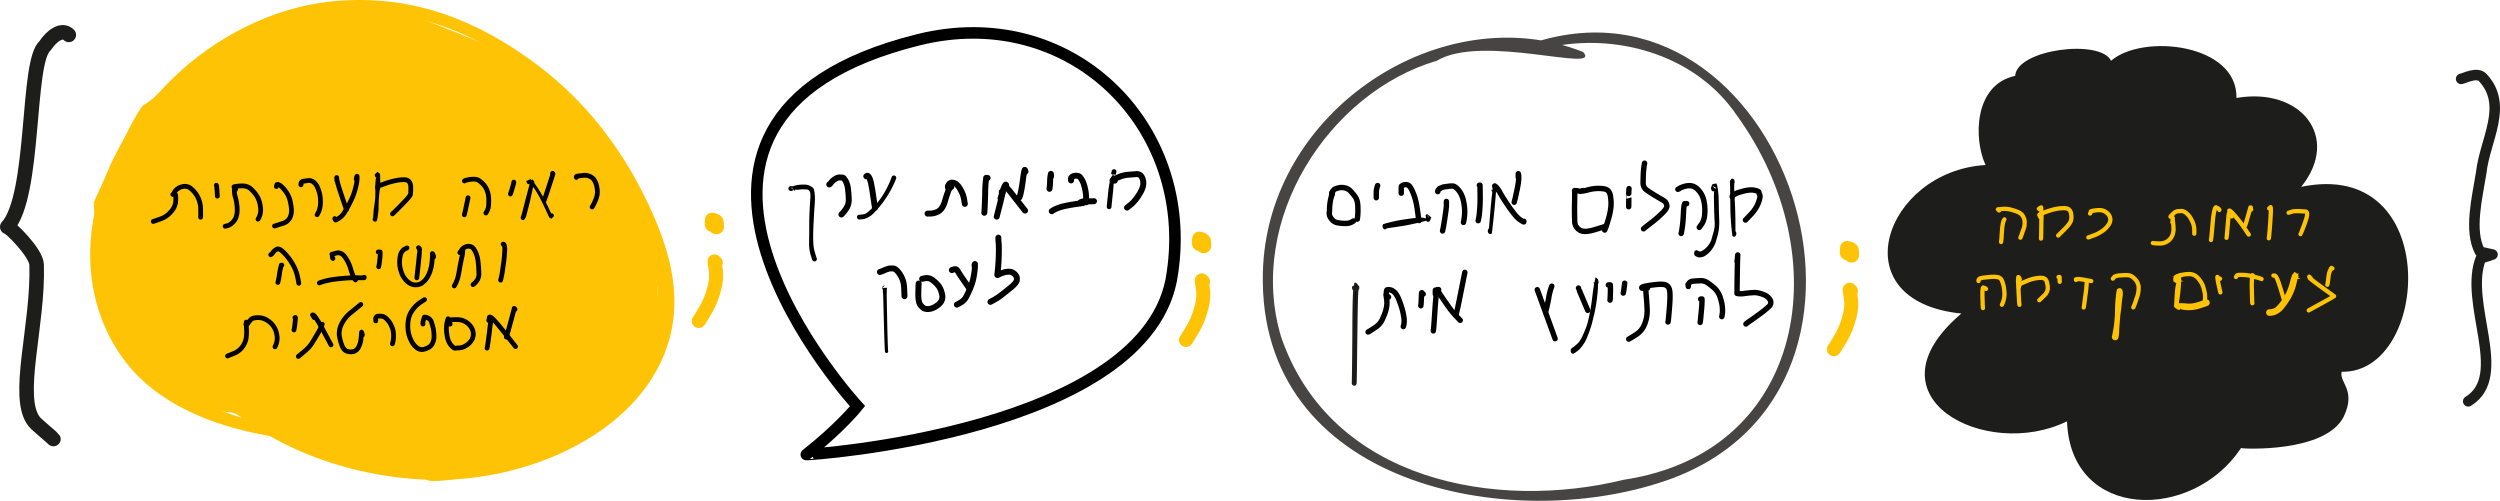 <svg xmlns="http://www.w3.org/2000/svg" width="1051.557" height="210.646" viewBox="0 0 1051.557 210.646"><defs><style>.a,.e,.f,.g,.h,.j,.l,.m{fill:none;}.a,.j,.l,.m{stroke:#000;}.a,.i,.k{stroke-miterlimit:10;}.a{stroke-width:4.855px;}.a,.d{fill-rule:evenodd;}.b{fill:#474444;}.c,.i{fill:#fdc304;}.d{fill:#1d1d1b;}.e,.f,.k{stroke:#1d1d1b;}.e,.f,.g,.h,.j,.l,.m{stroke-linecap:round;stroke-linejoin:round;}.e{stroke-width:4.422px;}.f{stroke-width:6.123px;}.g,.h,.i{stroke:#fdc304;}.g{stroke-width:5.883px;}.h{stroke-width:1.795px;}.j{stroke-width:2.276px;}.k{stroke-width:1.012px;}.l{stroke-width:2.5px;}.m{stroke-width:2.001px;}</style></defs><g transform="translate(-471.405 -1643.366)"><path class="a" d="M964.551,1758.171c9.308-62.175-43.116-113.9-106.8-98.088-136.3,33.844-25.663,154.132-25.663,154.132s-7.365,9.232-21.531,20.324C810.077,1834.915,955.74,1825.249,964.551,1758.171Z"/><path class="b" d="M1137.279,1665.221c-59.056-23.424-133.249,24.472-134.685,93.053-2.053,88.931,103.378,110,169.5,87.273,111.443-38.312,49.259-220.5-57.543-183.595-3.461,4.868,6.517,1.034,11.322.747,27.691-4.976,59.405,4.524,76.1,29.226,42.667,58.883,29.422,141.6-47.5,153.226-53.351,13.079-123.269.917-144.217-60.118-14.747-49.241,20.292-102.874,65.492-116.108C1094.927,1657.313,1145.756,1674.45,1137.279,1665.221Z"/><path class="c" d="M595.485,1648.358l40.416-2.287,53.379,21.352s44.229,37.365,56.43,73.968c.995,2.983,3.813,46.517,3.813,46.517l-18.3,29.74-36.6,20.589s-39.156,9.933-43.98,6.873-49.052-11.448-49.052-11.448-30.5-16.777-32.791-16.777-22.877-3.05-30.5-9.913-18.3-16.014-22.115-26.69-5.338-51.854-5.338-51.854,18.3-40.416,21.352-41.179,30.5-27.452,36.6-28.977S595.485,1648.358,595.485,1648.358Z"/><path class="c" d="M560.073,1807.74c18.5,19.361,51.359,35.793,90.565,37.37,37.252,1.5,77.759-14.791,95.246-43.056,16.879-27.289,7.23-54.395-3-75.358-10.759-22.045-26.44-42.6-48.915-58.555-19.558-13.89-46.832-28-83.513-24.125-25.4,2.678-49.11,15.725-65.612,31.553-42.7,40.95-43.877,91.541-19.511,121.411,16.654,20.411,48.273,31.378,87.129,32.345,3.669.091,5.541-4.038,1.918-4.123-75.852-1.889-108.995-45.056-95.4-97.425,5.2-20.049,18.222-43.029,42.717-61.065,24.851-18.3,55.312-21.865,79.5-16.9,35.363,7.268,58.838,27.469,75.507,47.98,17.393,21.405,31.321,46.211,31.538,74.195.1,12.589-3.622,26.44-15.34,39.776-14.084,16.035-38.792,26.346-62.18,28.83-45.667,4.843-84.236-14.988-104.289-35.015-.3-.315-.6-.635-.907-.949-1.727-1.814-7.2,1.293-5.46,3.106Z"/><path class="d" d="M1319.024,1675.282c-17.315,3.632-17.584,26.482-12.447,37.491-42.453,2.564-61.663,57.289-10.172,62.472-41.487,35.154,10.354,62.07,44.431,45.334,1.514,41.829,52.736,42.216,73.191,11.245.216.336,35.515,2.18,43.21-13.223,5.388-11.366-2.005-14.216-.873-18.86,37.339.8,42.554-90.173-17.016-77.787,16.814-20.943-.242-42.064-27.245-37.383.524-22.771-39.253-27.23-52.747-15.655-4.514-9.266-39.624-4.865-40.332,6.366"/><path class="e" d="M1506.607,1676.54c1.481-.253,6.723-3.112,9.111-.543,10.947,11.767.854,26.12-.669,40.1-1.678,10.554-5.177,24.089-.609,33,.12.258,5.384,1.334,5.384,1.334s-4.9,1.73-4.826,1.376c-7.659,18.883,12.215,49.526-5.408,60.363"/><path class="f" d="M500.345,1658.043c-2.941-2.94-7.442.645-9.981,4.576-7.88,6.488-3.939,62.865-15.9,76.2.671-.481,12.2,10.77,12.351,15.88.784,25.683-9.19,55.889-.98,66.069,1.129,1.406,7.866,6.89,8.038,7.254"/><path class="g" d="M771.116,1737.842q-.548.61-.255-1.762a16.234,16.234,0,0,1,1.636,2.776c.387.217.551.071.493-.434s-.094-1.01-.106-1.513-.686-.883-2.021-1.139a9.913,9.913,0,0,0-.038,1.072,5.363,5.363,0,0,0,.439.928"/><path class="g" d="M772.482,1753.859c-.049,0-.225-.18-.526-.536q.09.864.557,3.992a19.989,19.989,0,0,1-.825,7.909,34.274,34.274,0,0,1-3.475,8.489q-2.183,3.706-2.888,4.664"/><path class="g" d="M1248.578,1749.742q-.546.611-.255-1.763a16.114,16.114,0,0,1,1.636,2.777c.387.217.552.071.493-.434s-.093-1.011-.106-1.513-.685-.883-2.021-1.14a9.677,9.677,0,0,0-.037,1.073,5.2,5.2,0,0,0,.439.927"/><path class="g" d="M1249.945,1765.758c-.05,0-.226-.179-.527-.535q.092.864.557,3.991a19.986,19.986,0,0,1-.825,7.909,34.226,34.226,0,0,1-3.475,8.489q-2.183,3.708-2.887,4.665"/><path class="g" d="M976.055,1745.823q-.547.61-.255-1.762a16.224,16.224,0,0,1,1.636,2.776c.387.217.551.071.493-.434s-.094-1.01-.106-1.513-.686-.883-2.021-1.139a9.954,9.954,0,0,0-.038,1.072,5.292,5.292,0,0,0,.439.928"/><path class="g" d="M977.421,1761.84q-.075,0-.526-.536.09.864.557,3.992a19.992,19.992,0,0,1-.826,7.909,34.2,34.2,0,0,1-3.475,8.489q-2.181,3.707-2.887,4.664"/><path class="h" d="M1434.044,1732.853c.5-.145.663-.2.5-.162q1.1-.345.757-.226.81-.541,6-.122,1.28.3-.416,4.844t-1.831,4.661"/><path class="h" d="M1425.872,1731c.421-.285.567-.391.435-.316a1.094,1.094,0,0,1,.163-.188q.282.6-.166,6.7t-.582,6.393"/><path class="h" d="M1409.452,1733.173c-.1-.446-.152-.622-.151-.529q-.279-.944-.165-.61v-.091q.5.02,2.66,2.57a53.3,53.3,0,0,1,3.777,4.986q1.612,2.434,1.706,2.525"/><path class="h" d="M1418.261,1731.477c0,.032,0,.024,0-.023s0-.033.021.043-.035-.219-.165-.887c-.014,0-.066.008-.157.022q.107-.331-.936,3.4t-1.25,4.17"/><path class="h" d="M1410.1,1734.393q.047-.3-1.166-1.176-.072-.516-.481,4.675t-.523,5.508"/><path class="h" d="M1404.922,1731.682q.227-.313-1.48-1.143-.843.525-1.374,6.961t-.666,6.821"/><path class="h" d="M1384.377,1734.533c-.039-.089.121-.3.479-.638s.691-.652,1-.947a2.481,2.481,0,0,1,1.026-.61,3.938,3.938,0,0,1,1.086-.173q.519-.006,1.084-.052a3.441,3.441,0,0,1,1.785.754,7.829,7.829,0,0,1,2.354,2.968,8.786,8.786,0,0,1,1.17,3.767q.034,1.6.014,2.054"/><path class="h" d="M1385.152,1736.844a10.772,10.772,0,0,0,.168-1.81,7.675,7.675,0,0,0,.112,1.694q.185,1.855.222,2.886a7.51,7.51,0,0,1-.392,2.434,5.552,5.552,0,0,1-5.618,3.716,18.364,18.364,0,0,1-2.689-.17"/><path class="h" d="M1350.529,1733.177q.435-.684.355-.84c-.054-.1.38-.231,1.3-.381a14.348,14.348,0,0,1,2.428-.217,4.349,4.349,0,0,1,1.956.471,5.411,5.411,0,0,1,1.559,1.172,3.892,3.892,0,0,1,.9,1.841,3.608,3.608,0,0,1-.686,2.629,9.324,9.324,0,0,1-2.713,2.715,15.478,15.478,0,0,1-3.525,1.835q-1.744.619-2.287.829"/><path class="h" d="M1329.018,1731.212a3.967,3.967,0,0,1,.934-.612,52.852,52.852,0,0,1,.085,6.307q-.048,6.492-.141,6.808"/><path class="h" d="M1329.567,1734.669c-.129-.291-.181-.412-.158-.364a3.773,3.773,0,0,1-.244-.567q.025-.231,2.858-1.261a26.178,26.178,0,0,1,4.666-1.318,16,16,0,0,1,2.989-.24,3.921,3.921,0,0,1,1.844.458,2.705,2.705,0,0,1,1.007,1.822,6.363,6.363,0,0,1,.026,2.769q-.293,1.359-2.764,3.818t-2.671,2.643"/><path class="h" d="M1312.282,1731.883q-.32-.293-.293-.224a1.067,1.067,0,0,1-.208-.257,9.823,9.823,0,0,0,1.639-.138,10.587,10.587,0,0,1,3.914.315,21.672,21.672,0,0,1,2.859.958,5.194,5.194,0,0,1,1.6,1.055,5.464,5.464,0,0,1,1.1,2.133,7.571,7.571,0,0,1-.513,4.467q-1,2.949-1.139,3.131"/><path class="h" d="M1314.5,1735.648q-.8.987-1.036,5.031t-.348,4.478"/><path class="h" d="M1443.576,1760.87q.384.309-.859-1.134a.965.965,0,0,1,.211.563q.029.35,10.242,7.647-.8.574-5.649,3.216t-5.008,2.759"/><path class="h" d="M1452.465,1756.3l-.407-.245a8.674,8.674,0,0,0-1.246,3.924q-.307,2.577-.463,3.145"/><path class="i" d="M1437.717,1759.744c0-.018-.063-.386-.135-.675a6.211,6.211,0,0,0-.923-.68c-.931,1.143-1.167,2.17-1.636,4.086a22.987,22.987,0,0,1-5,9.421c-1.068,1.2-1.6,1.621-2.568,1.824s-1.047.311-1.137.283a.9.9,0,1,0-.537,1.713,9.892,9.892,0,0,0,2.041-.239,7.912,7.912,0,0,0,3.543-2.388,33.051,33.051,0,0,0,3.157-4.523,22.939,22.939,0,0,0,2.245-5.664c.47-1.916.745-3.158.786-3.51-.87.792-.853.792-.839.792a4.354,4.354,0,0,1-.792-.436.9.9,0,0,0,1.8,0Z"/><path class="h" d="M1427.65,1759.259h.55q.81-.024,2.385,5.257t1.71,5.6"/><path class="h" d="M1411.913,1759.874a4.169,4.169,0,0,0,.373-.594q.164-.318,2.025-.307a16.734,16.734,0,0,1,3.646.419q1.783.41,3.1.79a11.279,11.279,0,0,1,1.61.541"/><path class="h" d="M1418.995,1759.37c.008-.133-.062-.211-.207-.235a38.068,38.068,0,0,0-.189,6.322q.094,4.977.188,5.454"/><path class="h" d="M1405.2,1760.614q-.788-.306-.543-.224.025.094-.586-.545a20.682,20.682,0,0,0,.572,3.4q.588,2.714.7,3.1"/><path class="h" d="M1386.822,1760.6a7.156,7.156,0,0,1-.108-.8,6.3,6.3,0,0,1,2.14-.755,15.611,15.611,0,0,1,3.125-.394,5.027,5.027,0,0,1,2.587.574,6.911,6.911,0,0,1,2.132,2.079,9.28,9.28,0,0,1,1.387,2.582q.333,1.107.511,1.858t.26,1.314a9.1,9.1,0,0,1,.049,1.564,8.818,8.818,0,0,1-.127,1.408"/><path class="i" d="M1386.036,1760.872c0,.028-.015.244-.014.258s.1.362.1.365l.838.495c.01,0,.689-.349.7-.363s.1-.141.114-.169c.066-.115.22-.432.37-.773-.806.536-.782.536-.748.536-.863-.356-.84-.029-.828.158.006.093.008.121.009.142,0,.005.047-.312.047-.312s1.74.176,1.739.172,0,.006,0-.02c-1.564.69-1.66,4.072-2,10.888,1.162.93,1.349.929,1.458.929h.114v-1.795h-.02c.6,1.591,1.045,1.744,2.841,1.911a15.457,15.457,0,0,0,5.821-.674c1.847-.59,3-.984,3.222-1.092a.9.9,0,1,0-.778-1.618c-.223.107-1.143.41-2.991,1a11.971,11.971,0,0,1-5.108.6,13.854,13.854,0,0,0-3.449-.007c.456,1.678.467,1.678.469,1.678s-.007-1.795-.008-1.795h-.676a60.715,60.715,0,0,0,1.08-10.169,7.724,7.724,0,0,0-1.755.387c0,.008,1.744.181,1.744.181s.046-.318.046-.323c0-.02-.006-.1-.012-.2-.012-.186-.036-.523-.069-1a7.732,7.732,0,0,0-.968-.834c-.971.876-1.034,1.015-1.1,1.129-.017.029.04-.055.029-.04s.65-.319.644-.319l.83.491c-.005-.01.09.337.09.33a1.21,1.21,0,0,0,0,.13.9.9,0,1,0-1.774-.275Z"/><path class="h" d="M1360.182,1760.484c-.042.061-.065.087-.067.076a1.843,1.843,0,0,1,.2-.26q.2-.245.423-.474c.147-.154.232-.21.255-.17s.123,0,.3-.12a6.06,6.06,0,0,1,1.851-.326,24.142,24.142,0,0,1,3.046-.1,3.833,3.833,0,0,1,2.457.909,8.35,8.35,0,0,1,1.542,1.688,5.97,5.97,0,0,1,.779,2.375,12.307,12.307,0,0,1-.937,5.025,26.58,26.58,0,0,1-1.305,3.544"/><path class="i" d="M1362.323,1765.32a4.885,4.885,0,0,0-.171.672c-.083.471-.186,1.306-.289,2.365a46.66,46.66,0,0,0-.325,5.54c0,1.56-.109,2.936-.228,4.15s-.253,2.573-.519,4.1c-.3,1.522-.4,2.276-.52,2.6a.9.9,0,1,0,1.706.56,14.622,14.622,0,0,0,.31-3c.069-1.548.207-2.939.3-4.155s.2-2.606.427-4.149c.274-1.54.307-3.371.64-5.474C1364.4,1763.816,1362.341,1765.276,1362.323,1765.32Z"/><path class="h" d="M1344.617,1761.111v-.279h.614q-.1-.287,2.684.181t3.1.58"/><path class="h" d="M1349.117,1762.184a41.15,41.15,0,0,1-.514,5.164q-.625,5-.739,5.34"/><path class="h" d="M1337.274,1759.892h.443c0,.567,0,.824,0,.771q0,.619.015.765c.011.1.025.252.045.466"/><path class="h" d="M1320.956,1760.929c-.066-.352-.1-.511-.116-.476q-.391-.6-.272-.428a.392.392,0,0,0-.228-.112q-.028,1.394-.085,1.116t.206,4.95q.262,5.227.37,5.592"/><path class="h" d="M1320.6,1764.066c.014-.144,0-.155-.03-.032s.026-.045.18-.506a2.007,2.007,0,0,1,1.2-1.123q.97-.429,2.432-1.029a14.707,14.707,0,0,1,2.918-.869,13.938,13.938,0,0,1,2.3-.276,4.944,4.944,0,0,1,1.184.088,3.4,3.4,0,0,1,.825.39,2.786,2.786,0,0,1,.839,1.624,8.339,8.339,0,0,1,.285,2.638,4.73,4.73,0,0,1-1.689,2.891q-1.617,1.579-1.867,1.789"/><path class="h" d="M1303.634,1761.562a.453.453,0,0,1-.046-.228c.013-.032.033-.088.061-.166a1.787,1.787,0,0,1,.118-.251,1.651,1.651,0,0,1,.294-.345,7.21,7.21,0,0,1,2.3-.475q2.079-.264,3.17-.293a12.747,12.747,0,0,1,2.217.137,2.489,2.489,0,0,1,1.8,1.7,12.977,12.977,0,0,1,.9,4.058,10.186,10.186,0,0,1-.3,4.059,10.929,10.929,0,0,1-.7,1.787"/><path class="h" d="M1306.768,1764.875q-.093-.272-1.187-.571-.413.224-.31,4.226t.2,4.43"/><path d="M1199.557,1718.681c0,.016-.505.886-.5.922s-.02.242-.014.3c.012.124,0,.39.02.622.035.464.041,1.194.1,2.1-.048,1.815.031,4.541.073,8.134a103.1,103.1,0,0,0,.861,11.857.85.85,0,0,0,1.409-.13,1.579,1.579,0,0,0-.1-1.829c-.1-.113.069-2.836-.176-10.013-.2-3.584-.28-6.26-.4-8.071.024-.909.019-1.548.065-2.011a3.31,3.31,0,0,1,.053-.435c.015-.059,0,.055.016.025s-.475.8-.463.81a1.513,1.513,0,0,0,.406-1.757A.9.9,0,0,0,1199.557,1718.681Z"/><path class="j" d="M1199.986,1726.065q.707-1,.485-.657a9.454,9.454,0,0,1,3.284-1.372,16.456,16.456,0,0,1,3.978-.778,7.909,7.909,0,0,1,2.437.33q1.105.345,1.075.631a2.544,2.544,0,0,0,.351,1.078q.381.79-.539,3.293a14.42,14.42,0,0,1-3.075,4.818q-2.156,2.316-2.386,2.509"/><path d="M1193.015,1723.161l.271-.71c.024-.059-.279.386-.278.385-.132.1-1.491-1.584-1.492-1.581s.006-.017,0-.01l-.021.058c1.835,1.028,1.716,1.27,1.853,1.094-.994.5-1.076,1.619-1.017,5.181s.141,6.436.254,8.514a11.982,11.982,0,0,1-.393,4.746c-.4,1.428-.716,2.563-.979,3.455a9.009,9.009,0,0,1-3.565,4.4c-.852.455-.912.546-1.4.4a1.957,1.957,0,0,1-.759-.307.888.888,0,0,0-1.363.482,1.524,1.524,0,0,0,.371,1.77,5.647,5.647,0,0,0,1.3.581,4.593,4.593,0,0,0,2.611-.529,10.389,10.389,0,0,0,2.82-2.515,11.873,11.873,0,0,0,1.851-3.359c.262-.892.6-2.079.989-3.509a24.224,24.224,0,0,0,.486-5.778c-.089-2.08-.167-4.847-.226-8.409s-.595-6.5-.99-6.988c-1.527.187-1.816.691-1.848.779a9.886,9.886,0,0,0,1.831,1.04l.013-.034c0-.011-1.355-1.7-1.355-1.7a3.528,3.528,0,0,0-.482.668c-.046.12-.14.365-.276.722a1.5,1.5,0,0,0,.451,1.738A.908.908,0,0,0,1193.015,1723.161Z"/><path class="j" d="M1177.165,1722.987q.973-.44.636-.3-.009-.21,1.7-.784a7.432,7.432,0,0,1,3.213-.407,5.42,5.42,0,0,1,3.15,1.907,9.246,9.246,0,0,1,2.24,4.548,17.941,17.941,0,0,1,.327,5.529,8.384,8.384,0,0,1-1.13,3.928q-.863,1.209-1.14,1.6"/><path class="j" d="M1180.852,1729.019q-1.094,0-.771.031-.414.313-.572,3.874t-.48,5.82a24.921,24.921,0,0,1-.5,2.818"/><path class="j" d="M1163.145,1712.013a31.715,31.715,0,0,0-.511,4.392q-.084,2.044-.1,3.953a3.635,3.635,0,0,0,1.783,3.141q1.8,1.231,3.659,2.336t2.634,1.54a5.825,5.825,0,0,1,1.239.892,2.971,2.971,0,0,1,.662,1.6q.2,1.141-2.093,3.326a52.811,52.811,0,0,1-4.078,3.557q-1.785,1.373-2.555,1.98t-1.048.871"/><path class="j" d="M1137.292,1723.513c-.5.112-.708.163-.612.155q.367-.064-.755.17a15.578,15.578,0,0,0,3.371-.59,18.736,18.736,0,0,1,4.142-.633,17.509,17.509,0,0,1,2.559.172,3.551,3.551,0,0,1,1.778.75,4.614,4.614,0,0,1,1.057,2.658,16.64,16.64,0,0,1,.141,4.4,29.255,29.255,0,0,1-1.293,5.761,32.532,32.532,0,0,1-1.3,3.771"/><path class="j" d="M1134.86,1723.575h-1.16q.129-.43.045,3.555t-.052,6.069q.033,2.084.1,3.727a4.218,4.218,0,0,0,1.871,3.064q1.8,1.422,6.4.02t4.754-1.464"/><path class="j" d="M1100.438,1723.173q-.058-.3-.3-1.578,1.092.867.906.9a6.9,6.9,0,0,1,1.287,1.881q.662,1.293,2.7,4.385a58.225,58.225,0,0,0,3.678,5.056,10.577,10.577,0,0,0,3.616,2.892,1.077,1.077,0,0,0,.032-.263"/><path class="j" d="M1110.021,1717.93v-1.516q.594,1.5-.446,6.514t-1.27,5.5"/><path d="M1100.833,1723.111c0-.021-.01-.268-.026-.556-1.012-1.205-1.042-1.205-1.084-1.205-.8,2.364-1.173,7.987-2.1,18.878.544-1.049.442-1.01.326-.969a1.373,1.373,0,0,0-.7,1.592c.145.691.694,1.1,1.226.911.117-.042.285-.106.439-.168,1.44-12.024,1.8-18.207,1.8-19.127-.947,1.477-.917,1.477-.9,1.477-.981-.916-.976-.854-.976-.833a1.033,1.033,0,1,0,2,0Z"/><path class="j" d="M1093.668,1721.27h.254q.021,0,.061,4.273a61.191,61.191,0,0,1-.276,7.144,21.668,21.668,0,0,1-.547,3.493"/><path class="j" d="M1076.155,1723.961q.062-.128.051-.147c-.007-.012-.03-.015-.07-.007s.022-.128.185-.408a1.6,1.6,0,0,1,.448-.546.576.576,0,0,1,.265-.118c.042.006-.016.022-.174.046s.085-.106.726-.389a5.492,5.492,0,0,1,1.629-.488c.445-.043.944-.105,1.5-.189a9.535,9.535,0,0,1,1.806-.085q.975.04,2.4,1.728a10.918,10.918,0,0,1,2.1,4.72,20.019,20.019,0,0,1-.053,8.829"/><path class="j" d="M1079.794,1728.106v1.965q-.012.858-.7,5.3t-.915,5.134"/><path class="j" d="M1060.8,1724.627v-1.74q0-1.224.024-.928-.081-.272.671-.659a2.86,2.86,0,0,1,1.865-.18q1.111.209,2.194,2.816a25.464,25.464,0,0,1,1.454,4.4q.374,1.8.549,3.064t.381,2.779a16.557,16.557,0,0,0,.332,1.936"/><path d="M1072.854,1736.17c.078-.136.155-.272.193-.343.019-.035.067-.128.076-.147l.06-.142.039-1.023c-.079,1.178.255.558.277.479-1.482-1.629-1.752-1.552-1.89-1.508-.068.022-.25.1-.268.1l-.293.234c0-.005.3,2.185.3,2.186s.439.088.455.086c-1.024-1.723-3.581-1.308-9.294-.487a63.016,63.016,0,0,0-9.283,2.031,1.584,1.584,0,0,0,.018,1.834.846.846,0,0,0,1.412-.024c.1-.134,2.414-.3,8.112-1.269,5.684-1.11,9.194-2.091,9.638-2.412-.745-2.26-.339-2.179-.342-2.18s.3,2.191.3,2.19-.278.219-.274.217c.023-.012-.071.03,0,.008.138-.043.346-.1.686-.2-1.165-1.643-1.017-1.98-1.179-1.775-.242,1.384-.2.371-.207.376s.044-.1.039-.093.01-.018-.009.018c-.039.071-.079.141-.158.277a1.567,1.567,0,0,0,.2,1.816A.859.859,0,0,0,1072.854,1736.17Z"/><path class="j" d="M1050.871,1721.411a10.745,10.745,0,0,0-.57,2.5q.014.58.005,1.367t-.007,1.25"/><path class="j" d="M1031.721,1725.152a2.408,2.408,0,0,0,.023-.419q-.015.069-.024,0a3.119,3.119,0,0,1,.171-.6c.12-.359.178-.5.176-.42s.093-.044.288-.369.8-.621,1.822-.889a5.8,5.8,0,0,1,2.938-.046,4.643,4.643,0,0,1,2.242,1.212,27.113,27.113,0,0,1,2.042,2.451q1.211,1.6,1.169,5.163a25.109,25.109,0,0,1-.247,4.294"/><path class="j" d="M1031.53,1725.678q.048-1.239.048-.827c.005-.12.021-.282.048-.487q.264-.313-.319,2.085a20.725,20.725,0,0,0-.64,4.191q-.055,1.794-.159,2.546a3.561,3.561,0,0,0,.913,2.185,3.95,3.95,0,0,0,2.649,1.705,19.473,19.473,0,0,0,3.114.278,5.7,5.7,0,0,0,2.34-.383,6.33,6.33,0,0,0,1.192-.652"/><path class="j" d="M1202.095,1753.224q-.142.981.254-2.614-.186,1.938-.31,16.177a8.4,8.4,0,0,0,3.314-.022q2.737-.312,4.075-.344a10.147,10.147,0,0,1,3.549.788,5.2,5.2,0,0,1,2.993,2.328,2.172,2.172,0,0,1-.563,2.792,37.548,37.548,0,0,1-3.584,2.936q-2.241,1.651-4.042,2.9a19.312,19.312,0,0,0-2,1.478"/><path class="j" d="M1181.547,1763.864v-.881c.046.059.018.1-.086.129s.042-.2.438-.672a2.015,2.015,0,0,1,1.4-.784q.805-.072,1.49-.12t2.071-.1a4.869,4.869,0,0,1,2.872.942,24.935,24.935,0,0,1,3.023,2.4,9.469,9.469,0,0,1,2.408,4.4,15.318,15.318,0,0,1,.768,4.927,10.243,10.243,0,0,1-.3,2.438"/><path class="j" d="M1186.743,1769.185a1.709,1.709,0,0,1,.556-.062,38.319,38.319,0,0,1-.256,4.846q-.355,4.187-.506,5.006"/><path class="j" d="M1162.508,1764.653c-.032,0-.185-.031-.461-.093q-.54-.53,2.358-1.011a45.841,45.841,0,0,1,4.654-.582,8.909,8.909,0,0,1,2.85.21,2.619,2.619,0,0,1,1.641,1.839q.547,1.53.08,7.466t-.617,6.292"/><path class="j" d="M1164.383,1764.529q-.031,0-.62.132-.2-.012.091,3.2t.389,5.956a14.909,14.909,0,0,1-1.009,5.72,9,9,0,0,1-3.717,4.621q-2.611,1.646-3.016,1.839"/><path class="j" d="M1154.784,1762.488q-.105.929-.29,2.34a13.356,13.356,0,0,1-.314,1.805"/><path class="j" d="M1147.919,1763.215h.81a6.862,6.862,0,0,1,.048,1.144q.051.418-.014,2.575t-.145,2.653"/><path d="M1143.769,1761.9a10.766,10.766,0,0,0-.263-1.1,7.416,7.416,0,0,0-.99-.788c-.487,2.556-.784,3.486-1.2,7s-.787,5.946-1.124,7.648-.651,3.079-.917,4.183a32.672,32.672,0,0,1-1.842,4.973c-1.019,2.339-1.753,3.527-2.923,4.455a14.732,14.732,0,0,1-1.66,1.33,1.348,1.348,0,0,0-.746,1.557c.125.7.662,1.132,1.2.969a16.678,16.678,0,0,0,2.276-1.664,15.2,15.2,0,0,0,3.5-5.491,49.324,49.324,0,0,0,1.911-5.429c.268-1.1.6-2.519,1.028-4.186a69.95,69.95,0,0,0,1.271-7.95c.417-3.514.262-6.518-.013-6.938-.745,2.136-.722,2.136-.69,2.136-.8-.417-.816-.73-.816-.709a1.033,1.033,0,1,0,2,0Z"/><path class="j" d="M1135.354,1764.531v0"/><path class="j" d="M1135.733,1765.588q.516,1.167,1.858,4.4t1.651,3.925"/><path class="j" d="M1118.02,1765.229q7.284,20.118,7.491,20.582"/><path class="j" d="M1124.12,1763.74a25.7,25.7,0,0,0-1.329,5.2q-.9,4.5-1.173,5.216"/><path class="j" d="M1075.138,1767.05v-.657q.009-1.309.024-.858.992-.383.809-.351t1.465,2.476q1.648,2.446,3.207,4.644a35.82,35.82,0,0,0,3.141,3.874q1.581,1.676,1.811,1.9"/><path class="j" d="M1087.55,1757.944q-3.545,17.875-3.719,18.17"/><path class="j" d="M1076.457,1765.349a.172.172,0,0,0,.048-.1c.008-.05.014-.067.017-.052a6.266,6.266,0,0,1-.288.642q-.293.619-.572,1.114t-.755,7.866q-.476,7.37-.627,7.734"/><path class="j" d="M1070.037,1767.05q-.805-.747-.525-.495a.262.262,0,0,0-.127-.03,11.8,11.8,0,0,0-.095,1.314q.013-.406-.068,1.618a21.92,21.92,0,0,1-.186,2.512"/><path class="j" d="M1054.542,1767.174v-.85q.077-.7.127-.658-.043-.486.732-.471a3.635,3.635,0,0,1,1.419.3,4.919,4.919,0,0,1,1.428,1.1,11.2,11.2,0,0,1,1.789,3.4,31.311,31.311,0,0,1,1.374,4.212q.369,1.626.529,2.774a9.089,9.089,0,0,1,.041,2.257,4.634,4.634,0,0,1-.319,1.471"/><path class="j" d="M1055.448,1768.3q-.045.207-1-.928a14.932,14.932,0,0,0,.22,1.8,10.4,10.4,0,0,1-.119,3.7,15.268,15.268,0,0,1-.8,2.745q-.413.938-1.091,2.485a8.071,8.071,0,0,1-3.008,3.127,32.356,32.356,0,0,1-2.781,1.78"/><path class="k" d="M1042.621,1764.122v-.062c-1.015-1.3-1.039-1.3-1.071-1.3-.673,1.686-.769,8.407-.82,21.11-.088,12.7-.176,19.508-.239,20.513a.656.656,0,0,0,.484.741c.291.031.546-.251.57-.629.063-1.005.154-7.907.3-20.608.178-12.7.259-19.194.7-19.63-.955,1.1-.931,1.1-.915,1.1-1-1.276-1-1.256-1-1.235a1.033,1.033,0,1,0,2,0Z"/><path class="j" d="M1156.493,1724.74v-.3q-.016-.183.108-1.735-.016-.024-.079,3.665t-.044,3.953"/><path d="M939.023,1715.3c-.1.419-.18.722-.226.907l-.047.19c-.005.017,0,.008,0,.01s1.939.495,1.939.493,0,0,0-.005c-1.792-.754-2.511,2.163-3.065,6.527-.462,4.374-.7,6.75-.7,6.917a1,1,0,0,0,2,0c0-.167.225-2.333.687-6.707.37-4.383.383-6.046.709-6.178-1.579-1.028-1.583-1.012-1.583-1.01l1.941.484s.007-.025.011-.042l.049-.194c.046-.186.122-.489.226-.908a1,1,0,1,0-1.942-.484Z"/><path class="l" d="M940.3,1719.343h-.811c.05-.113.026-.145-.074-.094s-.069.006.09-.136a3.114,3.114,0,0,1,.648-.422c.272-.14.363-.2.274-.17s.486-.218,1.725-.731a12.361,12.361,0,0,1,3.817-.918q1.956-.147,3.2-.262a2.618,2.618,0,0,1,2.028.556,4.459,4.459,0,0,1,1.079,2.734q.3,2.064-1.569,5.052a18.271,18.271,0,0,1-3.409,4.274q-1.542,1.287-1.845,1.466"/><path class="l" d="M921.9,1719.236c.061.074.059-.054-.006-.386a1,1,0,0,1,.208-.87,2.175,2.175,0,0,1,1.063-.6,3.341,3.341,0,0,1,1.779.021q1.023.252,2.2,3a20.378,20.378,0,0,1,1.075,8.05"/><path class="l" d="M926.961,1728.766q-4.964.648-7.722,1.284a17.129,17.129,0,0,0-4.088,1.358,9.76,9.76,0,0,0-1.359.8"/><path class="l" d="M913.49,1717.661v-.782a2.218,2.218,0,0,0-.048-.376,14.35,14.35,0,0,0-.343,3.154,24.206,24.206,0,0,1-.262,3.123"/><path class="l" d="M894.626,1721.563q.18.939.159.615.312.22,3.921,4.859t3.864,4.92"/><path class="l" d="M902.749,1715.53l-.379-.219.077-.388"/><path class="l" d="M902.438,1714.9a20.5,20.5,0,0,0-.654,3.162q-.128,1.241-.437,3.22t-.618,3.3a11.016,11.016,0,0,1-.531,1.805"/><path class="l" d="M892.764,1724.1h.461q.109-.4-1.147,4.776t-1.431,5.606"/><path class="l" d="M886.808,1718.219l-.595-.045a53.733,53.733,0,0,0-.424,7.076q-.237,6.957-.364,7.614"/><path class="l" d="M870.112,1722.172c.028-.476.051-.685.071-.627q-.207.274.341-.568a1.459,1.459,0,0,1,1.367-.782,3.787,3.787,0,0,1,1.582.489,7.091,7.091,0,0,1,1.951,2.511,11.371,11.371,0,0,1,1.452,3.737q.264,1.653.367,2.185"/><path class="l" d="M871.528,1722.028q-.705.031-1.5,2.314t-1.238,3.872a8.707,8.707,0,0,1-1.277,2.749,4.723,4.723,0,0,1-2.184,1.683,6.969,6.969,0,0,1-2.345.537q-.995.015-1.424.039"/><path d="M846.473,1717.789a37.606,37.606,0,0,1-4.766,9.217,27.676,27.676,0,0,1-4.35,4.75c-1.352,1.24-1.946,1.66-2.9,1.772s-1.41.161-1.6.161a1,1,0,0,0,0,2c.186,0,.873-.063,1.829-.175a9.041,9.041,0,0,0,4.022-2.284,43.4,43.4,0,0,0,9.608-14.664,1,1,0,0,0-1.844-.778Z"/><path class="l" d="M835.787,1717.518q1.431-1.353,2.526,5.782t1.119,7.487"/><path class="l" d="M820.219,1720.954q.059.1.869-.9a6.022,6.022,0,0,1,1.952-1.587,3.055,3.055,0,0,1,1.756-.474,3.519,3.519,0,0,0,1,.066q.39-.047,1.177,1.2a8.969,8.969,0,0,1,1.1,3.575,38.917,38.917,0,0,1,.34,4.558,6.516,6.516,0,0,1-1.324,4.057,14.481,14.481,0,0,1-1.76,2.137"/><path d="M804.03,1723.685h.736l0-2h-.072c.446,1.933.686,1.88.783,1.854.049-.013.414-.185.423-.192l.408-.871-.64-.874s-.343-.071-.358-.071c.828,1.512.739,1.81,1.854,1.64a13.087,13.087,0,0,1,3.076-.135c1.082.074,1.153.052,1.659.706s.444,1.842.227,4.93c-.2,3.09-.347,6.186-.338,9.2s-.028,5.5-.063,7.378a18.108,18.108,0,0,0,.548,4.974c.379,1.255.662,2.128.794,2.466a1,1,0,0,0,1.863-.731c-.132-.338-.362-1.059-.742-2.314a16.835,16.835,0,0,1-.685-4.425c-.1-1.876-.075-4.288.075-7.3s.308-6.021.544-9.108c.218-3.089-.134-5.643-.641-6.3a5.238,5.238,0,0,0-3.1-1.476,17.053,17.053,0,0,0-3.513.153,8.7,8.7,0,0,0-2.407.763c.8,1.575.474,1.506.479,1.508s-.625-.865-.625-.864l.4-.862a2.017,2.017,0,0,0,.249-.132c-.1.026-.206.048-.459.1a13.168,13.168,0,0,0,.251,1.982h.014l0-2h-.736a1,1,0,1,0,0,2Z"/><path class="l" d="M891.344,1743.323a24.463,24.463,0,0,0,.178,2.963,87.791,87.791,0,0,1-.624,12.741c.052.056.233,0,.542-.173a11.638,11.638,0,0,1,1.386-.613,8.666,8.666,0,0,1,1.6-.472,8.77,8.77,0,0,1,1.5-.112,2.635,2.635,0,0,1,1.408.366,6.941,6.941,0,0,1,.811.563,2.688,2.688,0,0,1,.429.482c.132.187.165.24.1.16s-.007-.026.168.162a2.746,2.746,0,0,1,.281,1.543q.018,1.262-2.4,3.243t-3.83,3.071q-1.414,1.089-2.338,1.659t-1.569.894q-.645.325-.971.528"/><path class="l" d="M881.331,1755.185v-.46a2.372,2.372,0,0,1,.136-.3h.023a20.821,20.821,0,0,1-.329,4.057,22.786,22.786,0,0,1-1.49,5.7q-1.047,2.5-1.861,4.023a5.852,5.852,0,0,1-2.208,2.348q-1.394.822-1.705.947"/><path class="l" d="M871.876,1756.951q-.327.091.45-.171a1.976,1.976,0,0,1,1.128-.146,1.425,1.425,0,0,1,.679.61q.328.495.329.49s.107.18.319.547.946,1.463,2.2,3.286,1.983,2.854,2.184,3.093"/><path class="l" d="M859.284,1760.65a9.655,9.655,0,0,1,1.809-.309,4.043,4.043,0,0,1,2.909,1.113,11.3,11.3,0,0,1,2.281,2.313,7.914,7.914,0,0,1,1.044,2.141,12.434,12.434,0,0,1,.437,1.88,4.319,4.319,0,0,1-.216,1.841,5.072,5.072,0,0,1-2.01,2.274,6.853,6.853,0,0,1-3.157,1.4,4.074,4.074,0,0,1-2.257-.224,4.99,4.99,0,0,1-1.649-1.59q-.862-1.194-.807-4.772t.152-4.085"/><path class="l" d="M841.535,1757.762a14.805,14.805,0,0,0,1.758-.68,11.434,11.434,0,0,1,2.165-.751,8.088,8.088,0,0,1,1.757-.014q1.138.086,2.719,2.437a10.6,10.6,0,0,1,1.748,5.444q.168,3.093.168,3.755"/><path d="M843.509,1765.457h.048c.983-1.047-.985-1-.968-.987s.017.055.035.106a5.06,5.06,0,0,1,.077.522c.077.488.094,1.26.184,2.312.064,2.107.138,5.343.253,9.708.229,8.729.4,13.521.512,14.166a.682.682,0,1,0,1.342-.243c-.121-.643-.269-5.225-.441-13.956-.085-4.365-.159-7.6-.192-9.709.042-1.055.025-1.826.08-2.317a4.763,4.763,0,0,1,.054-.523c.015-.052.015-.083.031-.1s-1.952.029-1.968.048c.985-1.029.969-1.029.953-1.029a1,1,0,1,0,0,2Z"/><path class="l" d="M925.727,1728.825c.027.049.046,0,.059-.157s.21-.289.593-.409a3.662,3.662,0,0,1,1.054-.185c.32,0,.507-.006.562-.011s.2-.005.435,0,.81,0,1.722-.018a11.123,11.123,0,0,0,1.405-.059"/><path class="l" d="M894.516,1721.324v-.259c.043.024.024.012-.056-.036s-.266.219-.559.8a16.709,16.709,0,0,0-.968,2.729q-.528,1.856-.678,2.252"/><path class="m" d="M713.824,1717.983a.6.6,0,0,1,.036-.388c.049-.074.327-.143.833-.209s1.179-.143,2.019-.232a5.141,5.141,0,0,1,4.237,1.379,7.316,7.316,0,0,1,1.517,3.554,8.49,8.49,0,0,1-.566,5.455,16.877,16.877,0,0,1-1.427,2.893"/><path d="M694.851,1719.471c-.105-.267-.17-.431-.2-.515l-.008-.022c0-.01.018.057.017.055l-1.8.814c-.013-.021-.07-.128-.049-.078,2.547.613,5.174,5.21,9.594,15.09.912.57.92.57.928.57,1-.941,1.019-1.041,1.035-1.141a1,1,0,1,0-1.976-.315l-.047.3c.98-.842.972-.842.964-.842-3.972-9.092-7.729-14.527-9.427-15.036.753.552.673.391.671.387-.017-.026-1.819.79-1.818.792l.025.08.023.062c.033.084.106.271.211.537a1,1,0,1,0,1.861-.735Z"/><path class="m" d="M703.883,1716.278l-.045-.008.061.058"/><path class="m" d="M703.982,1716.561q-3.408,10.6-3.63,10.986"/><path d="M696.147,1720.352v-.561c-1.224.965-1.976.1-1.964.121s.011-.116.017-.075a1.243,1.243,0,0,1,0,.282c-.017.325-.107.76-.209,1.4-.358,1.242-.8,3.105-1.5,5.592-.619,2.506-1.094,4.371-1.437,5.637-.171.633-.3,1.07-.4,1.393s.421-.14.388-.127a1,1,0,0,0,.725,1.865,5.189,5.189,0,0,0,.795-1.134c.1-.323.251-.842.422-1.475.342-1.266.829-3.173,1.448-5.679.542-2.525,1-4.429,1.2-5.706.179-.621.285-1.135.38-1.446.047-.156.076-.36.1-.44.013-.039.014-.236.022-.258s-.753-.911-.758-.922c-1.233,1.311-1.233,1.5-1.233,1.534a1,1,0,0,0,2,0Z"/><path class="m" d="M687.506,1720.041c.015-.087.019-.1.013-.04s-.014.09-.023.09.007-.018.051-.054a20.093,20.093,0,0,1-.608,2.269,25.438,25.438,0,0,1-.85,2.652"/><path class="m" d="M666.749,1719.484q.028-.1.288-.186t1.323-.331a9.777,9.777,0,0,1,2.269-.233,4.313,4.313,0,0,1,1.821.314,9.9,9.9,0,0,1,1.888,1.483,7.539,7.539,0,0,1,1.941,2.972,10.587,10.587,0,0,1,.7,3.464q.033,1.669-.058,2.794a5.8,5.8,0,0,1-.467,1.95,8.256,8.256,0,0,1-.679,1.254"/><path class="m" d="M668.273,1726.543q-1.374,6.678-1.557,7.186"/><path d="M629.211,1716.618c-.007.009.33-.314.327-.312l1.158.112.333.629a1.9,1.9,0,0,0-.006.257c.019-.085.041-.159.1-.365-.942.714-.91.714-.862.714-.876-.162-.9,1.506-1.026,4.573a36.806,36.806,0,0,1-.585,8.842c-.264,2.862-.257,3.864-.326,3.964a1,1,0,0,0,1.644,1.14,37.466,37.466,0,0,0,.675-4.92,64.586,64.586,0,0,1,.592-8.943,43.773,43.773,0,0,0,.013-5.819,7.654,7.654,0,0,0-1.083-.838c-1.02.919-1.078,1.133-1.1,1.217-.009.04-.029.412-.027.424,0-.006.332.628.333.629l1.164.116c.008,0,.355-.339.361-.349a1,1,0,1,0-1.69-1.071Z"/><path class="m" d="M630.31,1722.535c.041-.033.049-.038.023-.015s-.056-.092-.087-.348.145-.462.532-.621,1.295-.5,2.724-1.016a28.884,28.884,0,0,1,4.467-1.219,15.772,15.772,0,0,1,3.55-.371,2.85,2.85,0,0,1,1.915.747,3.953,3.953,0,0,1,.738,2.668,12.968,12.968,0,0,1-.134,2.8q-.186.813-3.805,4.474t-3.746,3.686"/><path class="m" d="M621.253,1718.729q-.118.014.3-1.218h.064a13.488,13.488,0,0,1-.455,4.012,25.382,25.382,0,0,1-2.266,6.471,57.726,57.726,0,0,1-2.794,5.056,7.75,7.75,0,0,1-3.543,2.862.569.569,0,0,1-.147-.2c-.051-.1-.118-.236-.2-.4"/><path class="m" d="M613.07,1719.23v-.674c0-.088-.015-.265-.047-.531q-.145.979,1.885,7.035t2.206,6.485"/><path class="m" d="M598,1721.115c.091-.271.092-.338,0-.2s-.092.006,0-.4a.969.969,0,0,1,.566-.777,3.011,3.011,0,0,1,.563-.182,2.513,2.513,0,0,1,.289-.015q.159,0,1.263-.2a3.531,3.531,0,0,1,2.222.343,5.551,5.551,0,0,1,2.152,2.776,13.006,13.006,0,0,1,1.133,5.061,10.829,10.829,0,0,1-.526,4.343,9.52,9.52,0,0,1-.879,1.819"/><path class="m" d="M587.68,1721.772q-.111.252.207-.788,1.084-.3,3.036,2.05a11.254,11.254,0,0,1,2.465,4.626,26.352,26.352,0,0,1,.623,3.862,7.3,7.3,0,0,1-.6,3.313,5.059,5.059,0,0,1-3.383,2.6q-2.67.881-3.156,1.005"/><path class="m" d="M570.234,1723.239q-.1.1-.351-1.265-.3-.055,1.11-.262a16.141,16.141,0,0,1,3.106-.126,5.222,5.222,0,0,1,3.4,1.822,12.7,12.7,0,0,1,2.4,3.2,12.528,12.528,0,0,1,1.019,3.629,7.43,7.43,0,0,1-.18,3.543,8.112,8.112,0,0,1-.8,1.775"/><path class="m" d="M570.536,1722.929l-.326-.2h-.183a9.581,9.581,0,0,0,.462,3.848,20.151,20.151,0,0,1,.686,5.033A9.165,9.165,0,0,1,570.6,1735a5.979,5.979,0,0,1-1.646,2.211,4.479,4.479,0,0,1-1.764,1.07c-.441.088-.806.173-1.092.257"/><path class="m" d="M562.4,1721.259q.189-.024.281,2.145t.165,2.473"/><path class="m" d="M544.095,1725.161q.144.1.684-.91a4.381,4.381,0,0,1,1.536-1.646,5.85,5.85,0,0,1,2.352-.831,3.948,3.948,0,0,1,2.661.595,11.261,11.261,0,0,1,4.463,8.619q.06,3.069-.011,3.755"/><path class="m" d="M545.21,1725.769v-.406q.034-.228.115.736a14.692,14.692,0,0,1-.087,2.582,7.457,7.457,0,0,1-1.925,3.74,9.666,9.666,0,0,1-4.332,3.021q-2.574.9-3.131,1.079"/><path class="m" d="M683.039,1746.053q.72.027.688,2.416a61.888,61.888,0,0,1-.79,7.452,35.429,35.429,0,0,1-.964,5.288"/><path class="m" d="M664.828,1749.61a8.927,8.927,0,0,0,.764-1.078,3.178,3.178,0,0,1,1.328-1.191,3.655,3.655,0,0,1,1.343-.406,3.392,3.392,0,0,1,1.1.149,1.948,1.948,0,0,1,.907.539c.226.248.38.417.46.508a14.265,14.265,0,0,1,.8,1.508,12.615,12.615,0,0,1,.983,3.97,44.269,44.269,0,0,1,.323,4.746,4.789,4.789,0,0,1-1.1,3.386,7.675,7.675,0,0,1-1.378,1.341"/><path class="m" d="M665.64,1749.347c.022-.056.014-.033-.023.07s.108-.239.437-1.025a13.4,13.4,0,0,1-.507,3.639q-.681,3.419-1.106,5.911a16.441,16.441,0,0,1-1.077,3.932,11.832,11.832,0,0,1-.907,1.769"/><path class="m" d="M653.813,1751.435a2.8,2.8,0,0,0-.533-1.42,14.843,14.843,0,0,1-.112,2.746,17.442,17.442,0,0,1-.862,4.645,14.564,14.564,0,0,1-1.265,2.741,7.1,7.1,0,0,1-1.3,1.552q-.691.6-1.116.9a4.165,4.165,0,0,1-1.472.519,4.919,4.919,0,0,1-2.229-.084,6.2,6.2,0,0,1-2.63-1.736,9.067,9.067,0,0,1-2.194-3.855,11.725,11.725,0,0,1-.616-4.218,13.685,13.685,0,0,1,.372-2.625,4.388,4.388,0,0,1,.5-1.194q.254-.367.5-.686c.162-.212.274-.327.334-.345a1.919,1.919,0,0,0,.319-.152q.23-.128.52-.283c.2-.1.384-.208.57-.311"/><path class="m" d="M647.445,1747.533q.556.558.374.4.122.825.072.686.079.171-.5,5.631t-.66,5.992"/><path class="m" d="M630.492,1749.347h.812a17.351,17.351,0,0,1-.177,3.294,28.89,28.89,0,0,1-.428,2.947"/><path class="m" d="M611.438,1752.092q-.359-.18-.231-1.88-.727.3,1.483-.351t3.817,1.612a16.374,16.374,0,0,1,2.378,4.891A21.547,21.547,0,0,0,620.2,1760a3.6,3.6,0,0,0,.741,1.11"/><path class="m" d="M624.634,1759.991q-.609.289-.2.233t-.637-.014a15.191,15.191,0,0,1-1.828-.022q-.787-.064-3.452.065t-5.727.5a31.262,31.262,0,0,0-4.887.908,19.441,19.441,0,0,0-2.175.717"/><path class="m" d="M585.283,1750.516a3.105,3.105,0,0,0,.991-1,4.42,4.42,0,0,1,1.582-1.337q.953-.484,2.655,1.167a22.085,22.085,0,0,1,2.926,3.456,24.449,24.449,0,0,1,1.99,3.473,17.294,17.294,0,0,1,1.193,3.746q.428,2.079.459,2.514"/><path class="m" d="M589.948,1754.872h-.207a28.655,28.655,0,0,0-.818,3.943,27.136,27.136,0,0,1-.647,3.36"/><path class="m" d="M676.988,1778.154q.054-.367.278-1.4.61-.734,5.674,5.675t5.318,6.712"/><path class="m" d="M688.051,1773.488a.686.686,0,0,0-.374-.358q.2-.554-1.429,5.466t-1.874,6.551"/><path class="m" d="M677.9,1778.047q-.144.506.207-.859a51.762,51.762,0,0,0-.818,5.682q-.829,6.429-1.012,6.931"/><path class="m" d="M660.7,1779.622q.132.476-.255-1.545c.464-.169.709-.237.733-.2a19.961,19.961,0,0,1,2.584-.077,6.788,6.788,0,0,1,3.3.842,7.366,7.366,0,0,1,2.368,2.092,5.414,5.414,0,0,1,1.045,2.805,4.825,4.825,0,0,1-.721,2.927,6.535,6.535,0,0,1-2.421,2.3,5.882,5.882,0,0,1-2.63.923,12.06,12.06,0,0,0-1.738.14q-.687.118-1.929-1.361a8.617,8.617,0,0,1-1.641-4.414,14.075,14.075,0,0,1-.042-4.606,11.71,11.71,0,0,1,.533-2.005"/><path class="m" d="M649.322,1779.67q-.279-.386.588-2.912a3.107,3.107,0,0,1,3.1,2.5,16.682,16.682,0,0,1,.887,3.949q.077,1.449.063,2.23a6.308,6.308,0,0,1-.541,2.088,3.8,3.8,0,0,1-1.721,1.969,7.769,7.769,0,0,1-2.364.874,3.375,3.375,0,0,1-2.509-.693,7.651,7.651,0,0,1-2.377-2.917,13.276,13.276,0,0,1-1.355-4.178,15.432,15.432,0,0,1,.071-4.638,9.444,9.444,0,0,1,1.988-4.482,12.954,12.954,0,0,1,2.959-2.879q1.358-.867,1.859-1.195"/><path class="m" d="M629.455,1778.357a1.643,1.643,0,0,0-.027-.741.943.943,0,0,1,.211-.81.975.975,0,0,1,.641-.455,5.873,5.873,0,0,1,.682-.033q.35,0,1.178.073a3.525,3.525,0,0,1,1.959,1.2,8.015,8.015,0,0,1,1.584,2.079q.453.948.759,1.625a7.45,7.45,0,0,1,.445,2.2,11.77,11.77,0,0,1-.033,2.726,9.313,9.313,0,0,1-.379,1.764"/><path class="m" d="M623.788,1784.336q.124-.1-.3-1.265.006.1-.211,2.44a9.844,9.844,0,0,1-1.036,3.835,3.594,3.594,0,0,1-2.017,1.861,4.852,4.852,0,0,1-2.739-.056q-1.542-.424-2.367-2.794a19.635,19.635,0,0,1-1.028-4.16,8.964,8.964,0,0,1,.911-4.39,14.648,14.648,0,0,1,4.37-5.271q3.256-2.67,3.814-3.124"/><path class="m" d="M603.6,1776.985q-.326-.562-.748-1.17.7-.562,4.154,5.867t3.63,6.759"/><path class="m" d="M606.946,1779.717q-.357.933-.326.9a29.889,29.889,0,0,1-1.8,3.4q-1.4,2.4-2.313,3.857a15.274,15.274,0,0,1-3.067,3.29q-2.152,1.83-2.558,2.134"/><path class="m" d="M595.469,1776.937h.143q.179-.324-.114,2.243a21.814,21.814,0,0,1-.443,2.972"/><path class="m" d="M575.539,1779.574c-.073.083-.093.1-.058.06s.034-.037,0,.017.083-.112.348-.5a10.8,10.8,0,0,1,.721-.95,5.988,5.988,0,0,1,.668-.658,3.518,3.518,0,0,1,1.5-.482,7.667,7.667,0,0,1,2.406-.009,7.341,7.341,0,0,1,2.7,1.064,8.864,8.864,0,0,1,2.512,2.307,8.419,8.419,0,0,1,1.464,3.522,7.257,7.257,0,0,1-.029,3.469,9.578,9.578,0,0,1-.7,1.835"/><path class="m" d="M574.886,1780.028v-.531q-.043.317.1-.639-.028,1.152.1,2.889a18.58,18.58,0,0,1-.132,3.727,8.129,8.129,0,0,1-1.634,3.834,7.928,7.928,0,0,1-3.455,2.678q-2.081.834-2.757,1.108"/></g></svg>
